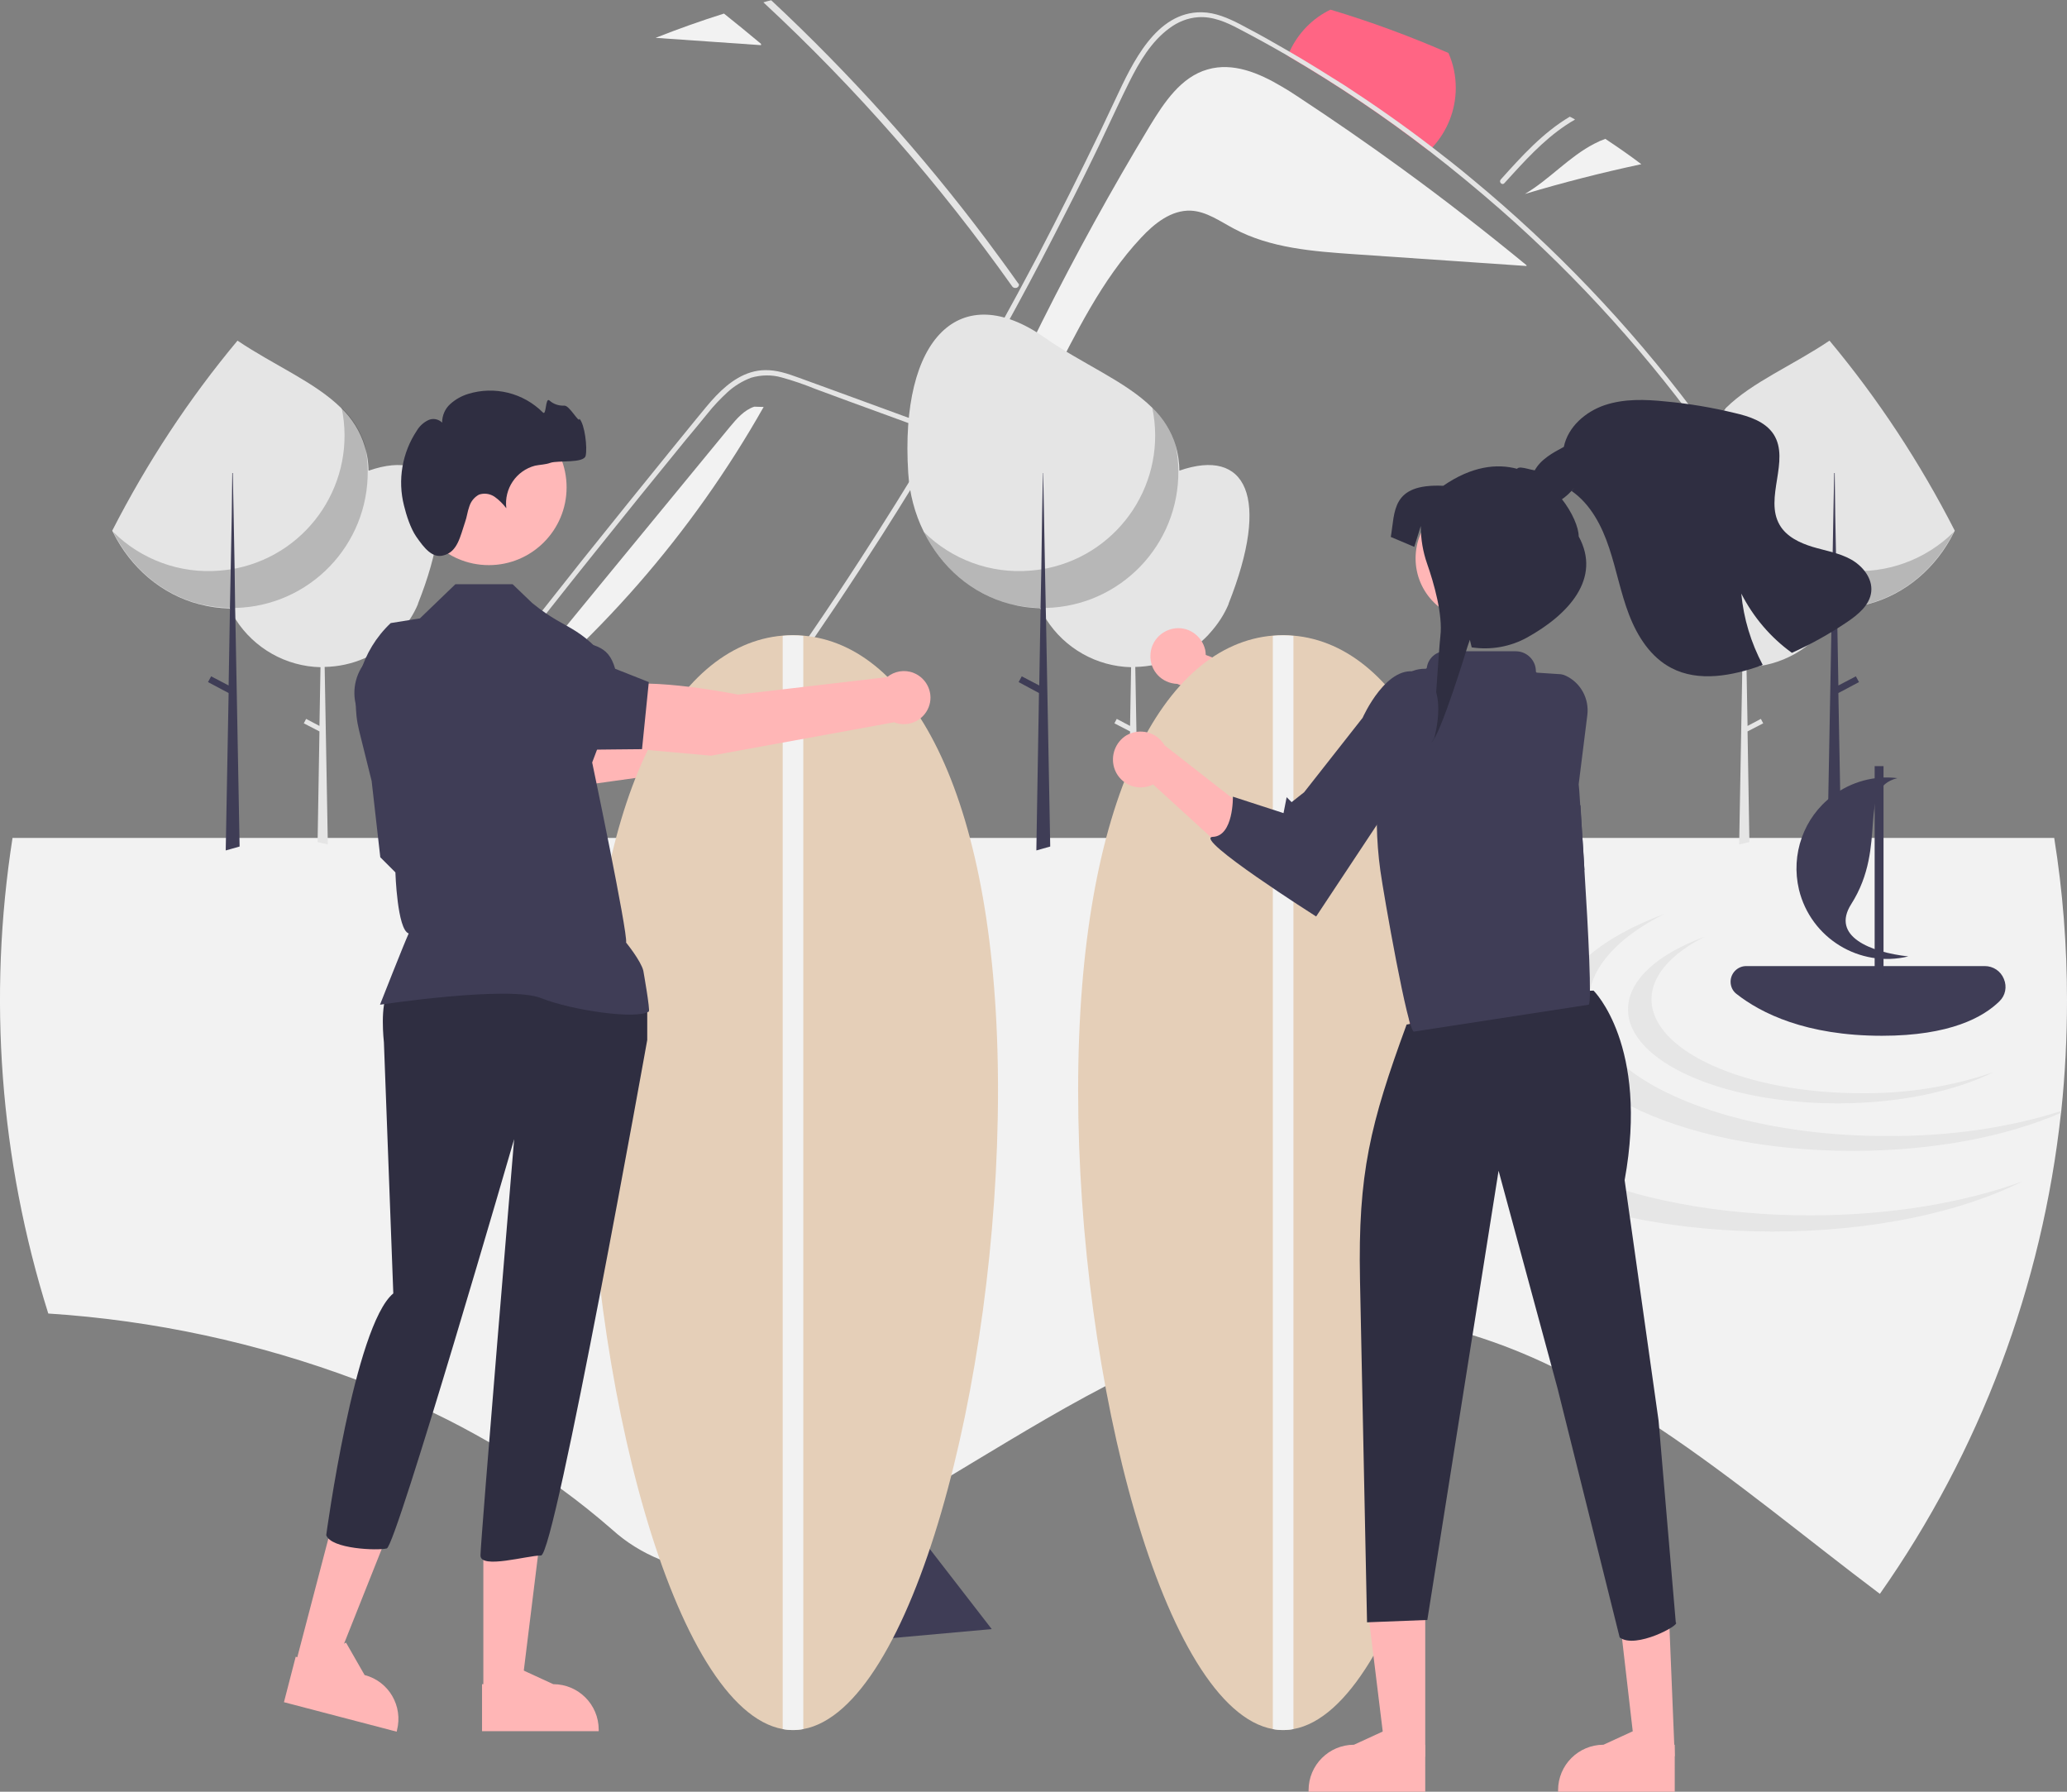 <?xml version="1.0" encoding="utf-8"?>
<!-- Generator: Adobe Illustrator 26.5.0, SVG Export Plug-In . SVG Version: 6.00 Build 0)  -->
<svg version="1.1" id="Layer_1" xmlns="http://www.w3.org/2000/svg" xmlns:xlink="http://www.w3.org/1999/xlink" x="0px" y="0px"
	 viewBox="0 0 792 686.4" style="enable-background:new 0 0 792 686.4;" xml:space="preserve">
<rect x="0" y="0" width="792" height="686.4" fill="#808080" stroke="none"/>
<style type="text/css">
	.st0{fill:#3F3D56;}
	.st1{fill:#F2F2F2;}
	.st2{fill:#FF6584;}
	.st3{fill:#E4E4E4;}
	.st4{fill:#E5E5E5;}
	.st5{opacity:0.2;enable-background:new    ;}
	.st6{fill:#E6E6E6;}
	.st7{fill:#FFB6B6;}
	.st8{fill:#E5CFB8;}
	.st9{fill:#9E616A;}
	.st10{fill:#2F2E41;}
	.st11{fill:#FFB8B8;}
</style>
<polygon class="st0" points="339,571.1 380,624.1 330,628.6 "/>
<path class="st1" d="M792,383.1c0,14.2-0.7,28.4-2.2,42.5c0,0.2,0,0.4-0.1,0.7c-7.2,66.3-31,129.7-69.4,184.3
	c-27.8-20.9-55.4-44-84.5-63.4c-13.2-8.9-27-16.9-41.4-23.8c-9.7-4.7-19.8-8.7-30.1-11.9c-0.3-0.1-0.7-0.2-1.1-0.3
	c-9-2.8-18.2-4.8-27.5-6.2c-4.7-0.7-9.5-1.1-14.2-1.2c-8.6-0.3-17.2,0.3-25.8,1.6c-2.6,0.4-5.3,0.9-7.9,1.4
	c-22.1,4.5-43.5,13.5-64.2,24.2h0c-20.4,10.6-40,22.8-58.9,34.1c-19.9,11.9-38.9,22.8-56.8,29.5c-2.6,1-5.3,1.9-7.9,2.7
	c-16.7,5.1-32.5,6-47.2,0.1c-6.6-2.7-12.8-6.5-18.1-11.3c-6.3-5.5-12.9-10.8-19.8-15.8c-8.8-6.4-17.9-12.3-27.3-17.7
	c-7-4-14.2-7.9-21.6-11.4c-9.5-4.6-19.3-8.8-29.4-12.6c-37.9-14.2-77.7-22.8-118.1-25.4C-0.1,444.1-4.7,381.9,4.8,321h782.3
	C790.4,341.6,792,362.3,792,383.1z"/>
<path class="st2" d="M557.8,33.7c0,8.4-3.2,16.5-8.9,22.7c-0.4,0.5-0.9,0.9-1.4,1.4c-17.2-13.3-35.3-25.4-54.1-36.4
	c0.2-0.6,0.5-1.2,0.8-1.8c3.2-6.9,8.7-12.6,15.6-15.9h0c15.4,4.6,30.5,10.2,45.2,16.6C556.9,24.6,557.8,29.1,557.8,33.7z"/>
<path class="st1" d="M584.9,101.6l0,0.3c-21.9-1.5-43.9-3-65.8-4.5c-15.9-1.1-32.3-2.3-46.3-9.8c-5.3-2.8-10.5-6.6-16.5-6.9
	c-7.5-0.3-14,4.9-19.1,10.4c-30.3,32.3-39.1,81.7-73.2,110.1c21.5-52.9,47.1-104.1,76.6-153c5.5-9,11.9-18.7,22.1-21.6
	c9.7-2.8,19.6,1.3,28.5,6.6c1.9,1.1,3.8,2.3,5.6,3.5c13.7,9,27.2,18.3,40.5,28C553.4,76.4,569.3,88.8,584.9,101.6z"/>
<path class="st3" d="M655.9,170.2c-23.5-33.1-50.7-63.4-81.2-90.1c-8.8-7.7-17.8-15.1-27.1-22.3c-17.2-13.3-35.3-25.4-54.1-36.4
	c-6.2-3.6-12.4-7-18.7-10.3c-4.9-2.6-10.1-4.9-15.8-4.5c-4,0.3-7.7,1.8-10.9,4.2c-7,5.1-11.6,13-15.4,20.6
	c-3.3,6.6-6.4,13.4-9.6,20.1c-1.3,2.9-2.7,5.7-4.1,8.6c-4.8,9.9-9.8,19.8-14.9,29.7c-6.5,12.7-13.2,25.2-20.1,37.7
	c-14.5,26.2-29.8,52-45.9,77.3c-23.7,37.2-49,73.2-76,108.1c-3.3,4.3-4.7,5.3-8,9.5c-0.8,1-2.2-0.4-1.4-1.4
	c28-35.4,52.4-68.8,76.9-106.7c18.5-28.5,36-57.7,52.5-87.5c5.3-9.6,10.5-19.2,15.6-28.9c8.2-15.7,16.1-31.5,23.8-47.4
	c2-4.2,4-8.4,6-12.7c6.3-13.4,15.4-33.4,33-33.1c5.2,0.1,10,2.2,14.5,4.5c4.6,2.4,9.2,4.9,13.7,7.5c1.8,1,3.6,2.1,5.4,3.1
	c7.1,4.1,14.1,8.5,21.1,12.9c11.5,7.5,22.8,15.4,33.7,23.8c5.2,4,10.3,8,15.3,12.2c31.6,26.1,60,55.9,84.6,88.6
	c3,3.9,5.9,7.9,8.7,12C658.3,170.2,656.6,171.2,655.9,170.2z"/>
<path class="st3" d="M603.5,45.8c-9.3,5.3-16.8,13.1-24,21c-1,1.1-2.1,2.3-3.1,3.4c-0.8,0.9-2.2-0.4-1.4-1.4
	c8-8.9,16.2-18,26.5-24.1C602.2,45,602.8,45.4,603.5,45.8z"/>
<path class="st3" d="M351.7,163.4l-26.3-9.6l-13-4.8c-4.2-1.7-8.5-3.2-12.9-4.4c-3.8-1.1-7.9-1-11.7,0.1c-3.4,1.3-6.5,3.2-9.1,5.6
	c-2.7,2.5-5.2,5.1-7.5,8c-2.8,3.4-5.6,6.9-8.5,10.3c-11.6,14.2-23.1,28.4-34.6,42.8c-11.5,14.3-22.8,28.7-34.1,43.1
	c-11.3,14.5-22.6,29-33.7,43.6c-1.4,1.8-2.7,3.6-4.1,5.4c-0.8,1-2.5,0-1.7-1c11.3-14.7,22.6-29.4,34-44c11.4-14.7,23-29.2,34.5-43.8
	c11.6-14.5,23.3-29,35-43.4c2.9-3.6,5.9-7.2,8.8-10.8c2.5-3,4.9-6.1,7.6-8.9c5-5.2,11.2-9.7,18.7-9.8c4.4-0.1,8.6,1.3,12.7,2.8
	c4.4,1.6,8.8,3.2,13.2,4.8l26.5,9.7l6.6,2.4C353.4,161.9,352.9,163.8,351.7,163.4L351.7,163.4z"/>
<path class="st1" d="M628.9,62.9c-15,3.2-29.9,7-44.6,11.4C593.8,68.7,601.2,60,611,55c1.3-0.7,2.7-1.3,4.1-1.8
	C619.8,56.3,624.4,59.5,628.9,62.9z"/>
<path class="st1" d="M279.7,163.5c2.6-3.1,5.4-6.4,9.3-7.7l3.6,0.1c-27.5,48.6-64.6,91.1-109.1,124.8
	C215.5,241.6,247.6,202.5,279.7,163.5z"/>
<path class="st4" d="M394.6,216c0,0.9,0,1.7,0.1,2.6c0.3,5,1.6,9.8,3.7,14.3c0,0,0,0.1,0.1,0.1c0.1,0.2,0.2,0.4,0.3,0.6
	c0.6,1.3,1.3,2.5,2.1,3.7c7.1,11.1,19.3,18,32.5,18.3l-0.4,22.5l-5.1-2.7l-0.9,1.7l6,3.1l-0.7,41.8l0,0.6l3.9,0.9l0-0.6l-1.2-67.4
	c10.6-0.2,20.6-4.5,27.9-12.2c0.2-0.3,0.5-0.5,0.7-0.8l0,0c3-3.3,5.5-7.1,7.2-11.2c0,0-0.1,0.1-0.1,0.1c16.3-41,6.8-60-18.8-51.1
	c-0.1-0.1-0.3-0.1-0.4-0.2c-18.6-8.9-40.9-2.2-51.4,15.6c-0.2,0.4-0.5,0.8-0.7,1.2C396.2,203,394.5,209.5,394.6,216z"/>
<path class="st4" d="M348,181.2c0.5,7.9,2.5,15.6,6,22.6c6.7,13.5,18.4,23.8,33.1,27.6c0,0,0.1,0,0.1,0c3.7,1,7.5,1.5,11.3,1.6h0.3
	c0.4,0,0.8,0,1.2,0c0.3,0,0.5,0,0.8,0c28.3-0.4,51.1-23.5,51.1-51.9v-0.6c0-3.3-0.5-6.6-1.4-9.8c0,0,0,0,0,0
	c-1.7-5.5-4.8-10.5-9-14.5c-10.4-10.3-26.9-16.8-41.4-27C368,106.8,344.7,129.1,348,181.2z"/>
<path class="st5" d="M354,203.8c6.7,13.5,18.4,23.8,33.1,27.6c0,0,0.1,0,0.1,0c3.7,0.9,7.4,1.4,11.2,1.5h0.4c0.7,0,1.3,0,2,0
	c28.4-0.7,51-24.1,50.7-52.6c0-3.2-0.4-6.4-1-9.6c0,0,0,0,0,0c-1.7-5.5-4.8-10.5-9-14.5c5.9,28.1-12.1,55.6-40.2,61.5
	c-0.2,0.1-0.5,0.1-0.7,0.1c-0.5,0.1-1,0.2-1.5,0.3c-1.4,0.2-2.9,0.4-4.3,0.5C379.6,219.9,364.7,214.4,354,203.8z"/>
<polygon class="st0" points="398.1,265.5 390.3,261.3 391.5,259.1 398.2,262.6 398.7,233.7 398.7,233.7 398.7,233.1 398.7,232.9 
	399,218.1 399.3,197.2 399.6,181.2 399.7,181.2 400,196 400,196 400.4,217.8 400.7,232.9 400.7,233.1 400.8,237.4 402.4,323.7 
	402.4,324.3 397.1,325.8 397.1,325.2 "/>
<path class="st4" d="M84,216c0,0.9,0,1.7,0.1,2.6c0.3,5,1.6,9.8,3.7,14.3c0,0,0,0.1,0.1,0.1c0.1,0.2,0.2,0.4,0.3,0.6
	c0.6,1.3,1.3,2.5,2.1,3.7c7.1,11.1,19.3,18,32.5,18.3l-0.4,22.5l-5.1-2.7l-0.9,1.7l6,3.1l-0.7,41.8l0,0.6l3.9,0.9l0-0.6l-1.2-67.4
	c10.6-0.2,20.6-4.5,27.9-12.2c0.2-0.3,0.5-0.5,0.7-0.8l0,0c3-3.3,5.5-7.1,7.2-11.2c0,0-0.1,0.1-0.1,0.1c16.3-41,6.8-60-18.8-51.1
	c-0.1-0.1-0.3-0.1-0.4-0.2c-18.6-8.9-40.9-2.2-51.4,15.6c-0.2,0.4-0.5,0.8-0.7,1.2C85.6,203,84,209.5,84,216z"/>
<path class="st4" d="M141.2,180.6v0.6c0,28.4-22.7,51.5-51.1,51.9h0c-0.3,0-0.5,0-0.8,0c-0.4,0-0.8,0-1.2,0h-0.3
	c-3.8-0.1-7.6-0.6-11.3-1.6c0,0-0.1,0-0.1,0c-14.6-3.8-26.4-14.1-33.1-27.6c-0.1-0.2-0.2-0.4-0.3-0.6c13.3-26,29.3-50.4,48-72.8
	c14.1,9.5,29.7,15.9,39.7,25.8c4.2,4,7.3,9,9,14.5c0,0,0,0,0,0C140.7,174,141.2,177.3,141.2,180.6z"/>
<path class="st5" d="M43.4,203.8c6.7,13.5,18.4,23.8,33.1,27.6c0,0,0.1,0,0.1,0c3.7,0.9,7.4,1.4,11.2,1.5h0.4c0.7,0,1.3,0,2,0
	c28.4-0.7,51-24.1,50.7-52.6c0-3.2-0.4-6.4-1-9.6c0,0,0,0,0,0c-1.7-5.5-4.8-10.5-9-14.5c5.9,28.1-12.1,55.6-40.2,61.5
	c-0.2,0.1-0.5,0.1-0.7,0.1c-0.5,0.1-1,0.2-1.5,0.3c-1.4,0.2-2.9,0.4-4.3,0.5C69,219.9,54.1,214.4,43.4,203.8z"/>
<polygon class="st0" points="87.6,265.5 79.7,261.3 80.9,259.1 87.6,262.6 88.1,233.7 88.1,233.7 88.1,233.1 88.1,232.9 88.4,218.1 
	88.8,197.2 89,181.2 89.2,181.2 89.5,196 89.5,196 89.9,217.8 90.1,232.9 90.1,233.1 90.2,237.4 91.8,323.7 91.8,324.3 86.5,325.8 
	86.5,325.2 "/>
<path class="st4" d="M708,216c0,0.9,0,1.7-0.1,2.6c-0.3,5-1.6,9.8-3.7,14.3c0,0,0,0.1-0.1,0.1c-0.1,0.2-0.2,0.4-0.3,0.6
	c-0.6,1.3-1.3,2.5-2.1,3.7c-7.1,11.1-19.3,18-32.5,18.3l0.4,22.5l5.1-2.7l0.9,1.7l-6,3.1l0.7,41.8l0,0.6l-3.9,0.9l0-0.6l1.2-67.4
	c-10.6-0.2-20.6-4.5-27.9-12.2c-0.2-0.3-0.5-0.5-0.7-0.8l0,0c-3-3.3-5.5-7.1-7.2-11.2c0,0,0.1,0.1,0.1,0.1
	c-16.3-41-6.8-60,18.8-51.1c0.1-0.1,0.3-0.1,0.4-0.2c18.6-8.9,40.9-2.2,51.4,15.6c0.2,0.4,0.5,0.8,0.7,1.2
	C706.4,203,708,209.5,708,216z"/>
<path class="st4" d="M650.8,180.6v0.6c0,28.4,22.7,51.5,51.1,51.9h0c0.3,0,0.5,0,0.8,0c0.4,0,0.8,0,1.2,0h0.3
	c3.8-0.1,7.6-0.6,11.3-1.6c0,0,0.1,0,0.1,0c14.6-3.8,26.4-14.1,33.1-27.6c0.1-0.2,0.2-0.4,0.3-0.6c-13.3-26-29.3-50.4-48-72.8
	c-14.1,9.5-29.7,15.9-39.7,25.8c-4.2,4-7.3,9-9,14.5c0,0,0,0,0,0C651.3,174,650.8,177.3,650.8,180.6z"/>
<path class="st5" d="M748.6,203.8c-6.7,13.5-18.4,23.8-33.1,27.6c0,0-0.1,0-0.1,0c-3.7,0.9-7.4,1.4-11.2,1.5h-0.4c-0.7,0-1.3,0-2,0
	c-28.4-0.7-51-24.1-50.7-52.6c0-3.2,0.4-6.4,1-9.6c0,0,0,0,0,0c1.7-5.5,4.8-10.5,9-14.5c-5.9,28.1,12.1,55.6,40.2,61.5
	c0.2,0.1,0.5,0.1,0.7,0.1c0.5,0.1,1,0.2,1.5,0.3c1.4,0.2,2.9,0.4,4.3,0.5C723,219.9,737.9,214.4,748.6,203.8z"/>
<polygon class="st0" points="704.4,265.5 712.3,261.3 711.1,259.1 704.4,262.6 703.9,233.7 703.9,233.7 703.9,233.1 703.9,232.9 
	703.6,218.1 703.2,197.2 703,181.2 702.8,181.2 702.5,196 702.5,196 702.1,217.8 701.9,232.9 701.9,233.1 701.8,237.4 700.2,323.7 
	700.2,324.3 705.5,325.8 705.5,325.2 "/>
<path class="st6" d="M789.8,425.6c0,0.2,0,0.4-0.1,0.7c-20.5,9-48.7,14.6-79.7,14.6c-33.9,0-64.3-6.6-85.2-17.2
	c-12.6-6.3-21.7-14.1-26-22.7c-1.8-3.5-2.7-7.3-2.8-11.2c0-1,0.1-2,0.2-3c0.2-1.8,0.7-3.6,1.3-5.4c1.9-4.8,4.9-9.2,8.6-12.8
	c0.8-0.8,1.8-1.7,2.7-2.5c7.2-6.2,17.1-11.6,29-16c-15.8,7.9-26.2,18-28.6,29.2c0,0.2-0.1,0.4-0.1,0.6c-0.3,1.4-0.4,2.8-0.4,4.2
	c0,0.1,0,0.3,0,0.4c0,0,0,0,0,0c0.2,8.9,5.4,17.3,14.6,24.6c19.5,15.5,56.7,26.1,99.4,26.1C747.8,435.4,770.9,431.7,789.8,425.6z"/>
<path class="st6" d="M597.7,369.6c-20.4,10.2-32.8,23.7-32.8,38.4c0,31.8,57.6,57.6,128.6,57.6c30.9,0,59.2-4.9,81.4-13
	c-23.5,11.8-57.7,19.2-95.8,19.2c-71,0-128.6-25.8-128.6-57.6C550.4,396.2,568.8,380.2,597.7,369.6z"/>
<path class="st6" d="M653.3,358.8c-12.7,6.4-20.5,14.8-20.5,24c0,19.9,35.9,36,80.3,36c17.3,0.2,34.5-2.5,50.8-8.1
	c-14.7,7.3-36,12-59.8,12c-44.3,0-80.3-16.1-80.3-36C623.8,375.4,635.3,365.4,653.3,358.8z"/>
<path class="st0" d="M767.8,375c-1.2-3-4.1-4.9-7.3-4.9h-91.4c-3.3,0-6,2.7-6,6c0,1.8,0.8,3.6,2.3,4.7c9.3,7.3,26.5,16,55.7,16
	c26.2,0,38.9-7.2,45-13.2C768.4,381.4,769.1,378,767.8,375z"/>
<path class="st0" d="M702.1,304.9c7.1-5.4,16.1-7.9,24.9-6.8c-15.8,3.9-3.3,25.7-17.7,48.3c-7.8,12.3,7.4,18.4,21.9,20
	c-18.7,4.5-37.4-7-41.9-25.6C686.1,327.3,691.1,313.2,702.1,304.9L702.1,304.9z"/>
<rect x="718.3" y="293.5" class="st0" width="3.4" height="80.1"/>
<path class="st1" d="M291.6,16.8l0,0.5c-13.5-0.9-26.9-1.9-40.4-2.8c8.6-3.4,17.3-6.5,26.2-9.3C282.2,9,286.9,12.9,291.6,16.8z"/>
<path class="st3" d="M390.3,109.6c-0.4,0.7-1.2,0.9-1.9,0.6c-0.2-0.1-0.3-0.2-0.5-0.4c-28-39.5-59.9-76-95.4-108.9
	c1-0.3,2-0.6,3-0.8c30.2,28.2,58,59.1,82.8,92.2c4,5.4,8,10.8,11.8,16.2C390.5,108.7,390.5,109.2,390.3,109.6z"/>
<path class="st7" d="M449.2,240.9c5.7-1.3,11.3,2.4,12.6,8.1c0.1,0.6,0.2,1.2,0.2,1.9l79.6,30.7l-15,12.5L451.1,262
	c-5.9-0.2-10.5-5-10.3-10.9C440.9,246.1,444.4,242,449.2,240.9z"/>
<path class="st0" d="M607.1,333.3c-3.3,0.8-8.3,0.4-15.4-3.2c-16.5-8.4-48.6-24.5-48.6-24.5l-14.8-7.1l-43.9-21l0.4-1.3l4.9-14.8
	l1.4-4l40.9,16.6l25.9,10.5l28.2,4.5l19.5,19.6C605.9,314.8,606.5,323.7,607.1,333.3z"/>
<path class="st7" d="M175.3,299.3l3.6-22.8c14.6-3.6,48.2,3.9,48.2,3.9l57.3-5.7c4.4-3.5,10.8-2.8,14.3,1.6s2.8,10.8-1.6,14.3
	c-2.9,2.3-6.9,2.9-10.3,1.4l-68.9,9.6L175.3,299.3z"/>
<path class="st0" d="M180.3,301.3l-30.8-12.1l-10.7-13.6c-3.9-6-4-13.6-0.4-19.7l0,0c5.1-8.4,15.8-11.4,24.5-6.9
	c12.7,6.6,28.1,16.5,28.7,26.6l0,0.1l0.6,1.8l-8.8,24.2L180.3,301.3z"/>
<path class="st8" d="M382.4,417.7c0,112.3-33.1,237.2-74.6,244.7c-2.6,0.5-5.3,0.5-7.9,0c-41.5-7.5-74.6-132.4-74.6-244.7
	s33.1-170.7,74.6-174.2c1.3-0.1,2.6-0.2,3.9-0.2s2.6,0.1,3.9,0.2C349.3,247,382.4,305.5,382.4,417.7z"/>
<path class="st1" d="M307.8,243.6v418.8c-2.6,0.5-5.3,0.5-7.9,0V243.6c1.3-0.1,2.6-0.2,3.9-0.2S306.5,243.5,307.8,243.6z"/>
<path class="st8" d="M570.2,417.7c0,112.3-33.1,237.2-74.6,244.7c-2.6,0.5-5.3,0.5-7.9,0c-41.5-7.5-74.6-132.4-74.6-244.7
	s33.1-170.7,74.6-174.2c1.3-0.1,2.6-0.2,3.9-0.2s2.6,0.1,3.9,0.2C537.1,247,570.2,305.5,570.2,417.7z"/>
<path class="st1" d="M495.6,243.6v418.8c-2.6,0.5-5.3,0.5-7.9,0V243.6c1.3-0.1,2.6-0.2,3.9-0.2S494.3,243.5,495.6,243.6z"/>
<polygon class="st9" points="606.2,401.1 541.1,400 535.7,355.6 606.2,355.6 "/>
<polygon class="st7" points="546.1,673 531,673 523.9,615.1 546.1,615.1 "/>
<polygon class="st7" points="641.7,672.8 626.7,672.7 620,614.7 639.5,619.2 "/>
<circle class="st7" cx="566.2" cy="213.9" r="23.8"/>
<path class="st10" d="M642.1,621.6l-6.6-77.4l-13-92.1c9.4-51.7-11.9-72.6-11.9-72.6l-3,0.1L539,392.5l0-0.1
	c-14,38.2-18.7,57.1-17.9,97.8l2.7,131.3l23.1-0.9l27.3-172.1l22.6,83.4l23.8,95.4C626.7,631.9,644.1,622.4,642.1,621.6z"/>
<path class="st0" d="M608.7,384.9l-66.9,10.3c-2.3,0.6-11.6-52.3-12.9-61.7c-1.6-11.6-1.8-23.3-0.6-34.9c0.2-2.2,0.5-4.4,0.7-6.5
	c0.6-4.9,1.4-9.6,2.3-14.5c0.2-1.2,0.4-2.3,0.6-3.5c0.4-2.4,0.8-4.7,1.3-7.2c1.1-6.2,6.4-10.7,12.7-10.7h0.3c0.2,0,0.5-0.2,0.5-0.4
	c0.5-3.6,3.5-6.3,7.1-6.3h27c4.2,0,7.7,3.4,7.7,7.7c0,0,0,0,0,0c0,0.3,0.2,0.5,0.5,0.5l9.1,0.6c0.7,0.1,1.3,0.3,1.9,0.6
	c5.7,2.7,9,8.8,8.2,15.1l-3.3,26.4v0.1c0.1,0.4,0.3,3.4,0.6,8.2c0.4,6.1,1.1,15.1,1.6,24.7C608.6,356.9,610,384.6,608.7,384.9z"/>
<path class="st10" d="M591.7,192.7c4.4,1.3,8.6-2.4,11.6-5.9l-1.1,1.3c7.3,5.1,11.6,13.4,14.4,21.9c2.8,8.4,4.4,17.2,7.6,25.5
	c3.2,8.3,8.3,16.3,16.2,20.4c10.5,5.5,23.4,3,34.6-1c0.1-0.1,0.3-0.1,0.4-0.2c-4.5-8.5-7.3-17.7-8.2-27.3c4.6,9,11.2,16.8,19.4,22.7
	c7.3-3.3,14.3-7.2,21-11.7c4.3-2.9,8.9-6.6,9.4-11.8c0.5-5.1-3.3-9.8-7.8-12.3s-9.7-3.3-14.7-4.8c-4.9-1.5-10-3.9-12.6-8.4
	c-6-10.3,4.1-24.7-2.3-34.7c-3.2-4.9-9.3-6.9-15-8.2c-8.7-2.1-17.5-3.6-26.4-4.4c-7.8-0.8-15.8-1.1-23.3,1.4
	c-7.4,2.5-14.1,8.3-15.7,16c-4.3,2.3-8.9,4.8-11.2,9.1C585.7,184.8,587,191.4,591.7,192.7z"/>
<path class="st10" d="M598.3,191c4.2,5.3,6.6,11.1,6.6,14.5c8.8,16.1-3.8,29.9-19.9,38.8c-6.4,3.5-13.8,4.8-21.1,3.7l-0.7-2.9
	l-0.9,2.6c0,0-10.5,34.6-13.9,36.7c1.3-6.2,2.8-34.7,3.5-40.7c1-8.2-2.5-20.4-5.1-27.8c-1.6-4.6-2.4-9.4-2.4-14.2v-0.2l-2.5,8
	l-9-3.8c1.7-9.6,0-20.5,20.1-19.6c10.9-7.5,20.5-8.6,28.3-6.5c1-1.6,6.9,1.4,8.6,0.5L598.3,191z"/>
<path class="st7" d="M426.9,294.1c1.7,5.6,7.6,8.8,13.2,7.1c0.6-0.2,1.2-0.4,1.7-0.7l27.3,24.9l3.6-19.2l-26.5-20.7
	c-3-5.1-9.5-6.7-14.6-3.8C427.4,284.3,425.5,289.4,426.9,294.1L426.9,294.1z"/>
<path class="st0" d="M522.1,275c0,0,9.5-21.5,21.6-17.3c12,4.3,5.8,25.2,5.8,25.2l-45.2,68.2c0,0-47.6-30.2-39.6-30.5
	s7.7-15.4,7.7-15.4l19.4,6.3l1.2-6.1l1.9,1.9l4.8-3.8L522.1,275z"/>
<polygon class="st7" points="113.2,637.6 127.2,641.3 148.1,588.8 127.4,583.4 "/>
<path class="st7" d="M108.8,652.1l43.2,11.3l0.1-0.5c2.4-9.3-3.1-18.8-12.4-21.2l0,0l-7.1-12.4l-15.5,6.4l-3.8-1L108.8,652.1z"/>
<polygon class="st7" points="185.2,648.1 199.7,648.1 206.6,592.1 185.2,592.1 "/>
<path class="st7" d="M184.7,663.2l44.7,0v-0.6c0-9.6-7.8-17.4-17.4-17.4h0l-12.4-5.7l-11,5.7l-3.9,0L184.7,663.2z"/>
<path class="st10" d="M148.9,380c-3.5,4.4-1.8,19.3-1.8,19.3l3.6,96.2c-14.9,12.3-25.7,92.6-25.7,92.6c1.8,5.3,19.6,6,23.2,5.1
	S197,436.4,197,436.4s-12.9,154.2-12.9,159.5s17.9,0,23.2,0S248,398.4,248,398.4v-12.3l-4.4-6.1C243.6,380,152.4,375.6,148.9,380z"
	/>
<path class="st0" d="M145.6,384.9c0,0,9.2-23.4,11-27.3l0,0c-4.4-1.4-5.1-23.4-5.1-23.4l-5.8-5.8l0-0.1l-3.3-29.1l-4.8-19.3
	c-3.7-14.9,0.9-30.6,12.1-41.2l11.2-1.8l13.6-13.1h21.9l7.5,7.2c14.8,12.1,18.3,6.9,34.9,29.7l-11.9,31.4c0,0,13.7,65.3,13,69
	c0,0,5.7,7,6.6,10.8c0,0,2.7,15.2,2.1,15.6c-4.7,3.2-29.7-0.5-41.2-5.1C195.1,377.4,145.6,384.9,145.6,384.9z"/>
<path class="st7" d="M282.8,266.1c0,0-33.7-6.9-48.3-3.1l-3.2,22.8l41.1,3.7l70.2-12.8c5.2,2.1,11.1-0.5,13.2-5.7
	c2.1-5.2-0.5-11.1-5.7-13.2c-3.5-1.4-7.4-0.7-10.2,1.6L282.8,266.1z"/>
<path class="st0" d="M235.6,287.1l-27,0.3l-12.7-12.4c-5.1-5-6.9-12.4-4.7-19.2l0,0c3.1-9.3,12.9-14.6,22.4-12.1
	c13.9,3.6,19.3,2.8,22.1,12.5l12.9,5.1l-2.6,25.7L235.6,287.1z"/>
<circle class="st11" cx="187.3" cy="186.7" r="29.8"/>
<path class="st10" d="M159.5,205.6c-2.2-3.2-3.8-8.2-4.7-11.9c-2.5-9.8-0.7-20.3,4.9-28.7c1-1.7,2.5-3.1,4.3-4
	c1.8-0.9,4-0.5,5.4,0.9c0-2.7,1.1-5.3,3.1-7.1c2-1.8,4.3-3.1,6.9-3.9c10.1-3.1,21.1-0.4,28.6,7.1c1.4,1.5,0.9-5.9,2.5-4.6
	c1.5,1.4,3.6,2.1,5.7,2c2-0.2,5.8,7.1,5.8,5c2.1,2.2,3.1,11.2,2.4,14.2s-10.7,1.7-13.5,2.7c-1.9,0.7-4,0.7-5.9,1.1
	c-7.2,1.9-11.9,8.8-11,16.3c-1.3-1.7-2.8-3.2-4.5-4.4c-1.8-1.2-4-1.5-6-0.8c-1.8,1-3.1,2.6-3.7,4.6c-0.7,1.9-0.9,4-1.6,5.9
	c-1.9,5.6-2.9,11.5-8.4,12.8C165.6,213.9,162.5,209.9,159.5,205.6z"/>
<path class="st7" d="M546.1,686.4l-44.7,0v-0.6c0-9.6,7.8-17.4,17.4-17.4h0l12.4-5.7l11,5.7l3.9,0L546.1,686.4z"/>
<path class="st7" d="M641.7,686.4l-44.7,0v-0.6c0-9.6,7.8-17.4,17.4-17.4h0l12.4-5.7l11,5.7l3.9,0L641.7,686.4z"/>
</svg>
